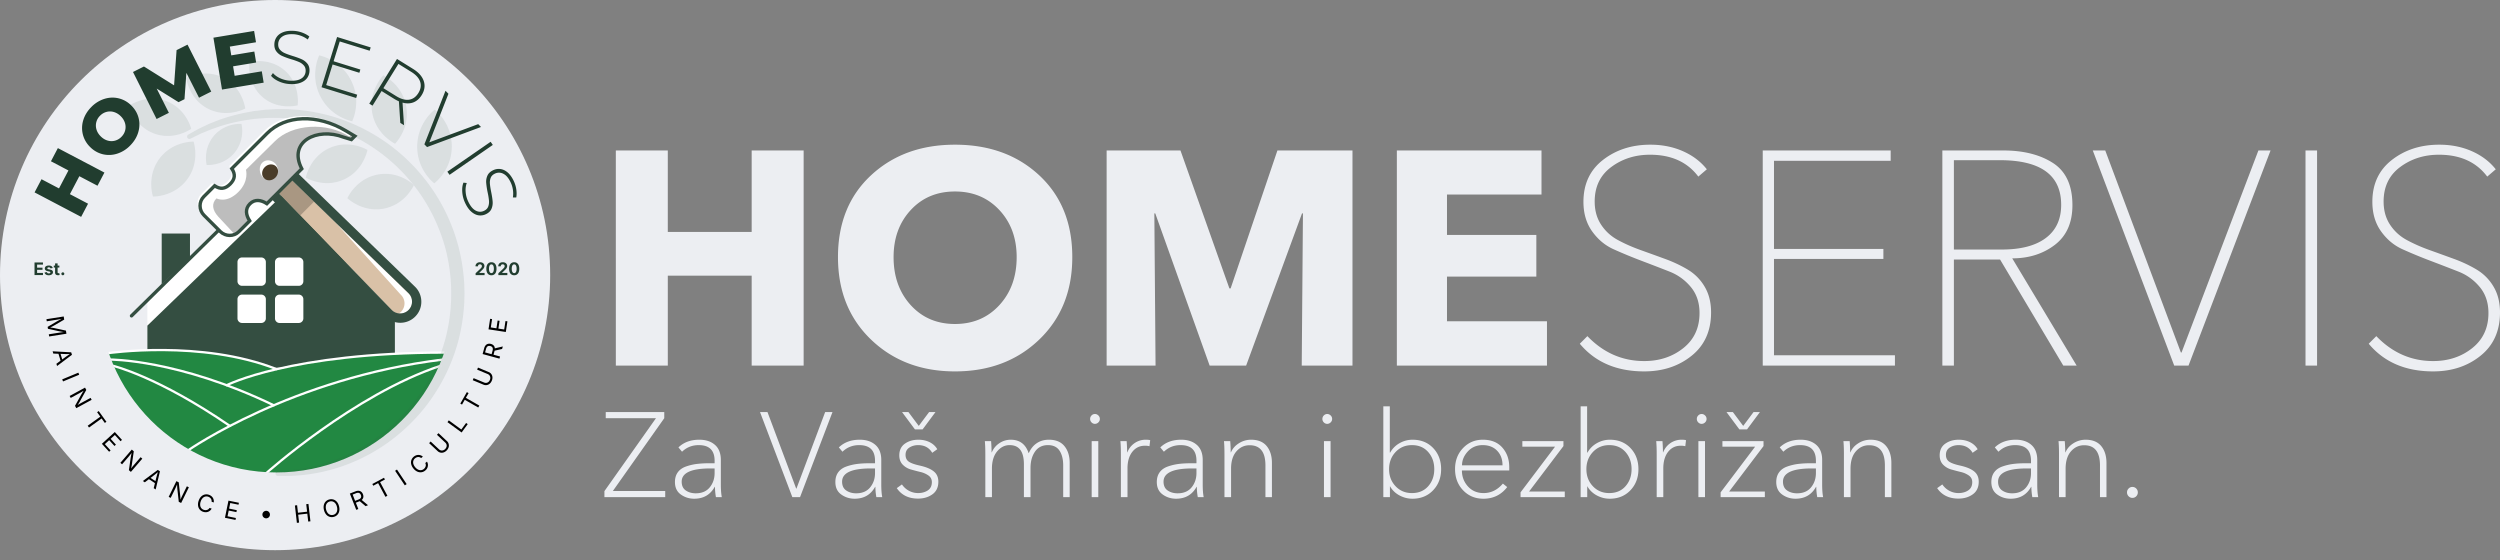 <svg viewBox="0 0 250 56" xmlns="http://www.w3.org/2000/svg" xml:space="preserve" style="fill-rule:evenodd;clip-rule:evenodd;stroke-linecap:round;stroke-miterlimit:10"><rect x="0" y="0" width="250" height="56" fill="#808080" stroke="none"/><path d="M66.426 41.208v.613l-5.143 7.282h5.239v.613h-6.081v-.601l5.156-7.294h-5.023v-.613h5.852ZM69.418 49.872c-.497 0-.942-.14-1.334-.421-.393-.28-.589-.697-.589-1.25 0-.384.094-.707.282-.967.189-.26.457-.452.806-.577.348-.124.703-.21 1.063-.258a9.582 9.582 0 0 1 1.25-.072h.565v-.252c0-1.042-.529-1.563-1.587-1.563-.657 0-1.213.221-1.67.661l-.36-.432c.528-.513 1.225-.769 2.09-.769.649 0 1.17.172 1.563.516.392.345.588.85.588 1.514v2.452c0 .504.032.925.096 1.262h-.588a6.368 6.368 0 0 1-.096-1.034h-.024c-.441.793-1.126 1.19-2.055 1.19Zm.156-.541c.609 0 1.075-.198 1.4-.595.324-.396.487-.875.487-1.436v-.456h-.421c-1.915 0-2.872.44-2.872 1.321 0 .401.138.695.415.884.276.188.606.282.991.282ZM76.748 41.208l2.872 7.654h.024l2.872-7.654h.733l-3.245 8.508h-.769l-3.232-8.508h.745ZM85.46 49.872c-.497 0-.942-.14-1.334-.421-.393-.28-.589-.697-.589-1.25 0-.384.094-.707.282-.967.189-.26.457-.452.805-.577.349-.124.703-.21 1.064-.258.36-.048.777-.072 1.25-.072h.564v-.252c0-1.042-.528-1.563-1.586-1.563-.657 0-1.213.221-1.67.661l-.361-.432c.529-.513 1.226-.769 2.091-.769.649 0 1.17.172 1.562.516.393.345.589.85.589 1.514v2.452c0 .504.032.925.096 1.262h-.588a6.378 6.378 0 0 1-.097-1.034h-.024c-.44.793-1.125 1.19-2.054 1.19Zm.156-.541c.609 0 1.075-.198 1.4-.595.324-.396.486-.875.486-1.436v-.456h-.42c-1.915 0-2.872.44-2.872 1.321 0 .401.138.695.414.884.277.188.607.282.992.282ZM93.727 44.921l-.505.36c-.304-.512-.773-.769-1.406-.769-.336 0-.631.083-.883.247-.252.164-.378.406-.378.727 0 .304.108.53.324.679.216.148.577.278 1.082.39.624.136 1.093.329 1.405.577.313.248.469.593.469 1.033 0 .561-.198.984-.595 1.268-.396.285-.875.427-1.436.427-.945 0-1.654-.349-2.127-1.046l.517-.372a1.94 1.94 0 0 0 1.61.865c.385 0 .711-.09.98-.27.268-.181.402-.455.402-.824 0-.28-.112-.5-.336-.66a2.302 2.302 0 0 0-.811-.355c-.317-.076-.635-.16-.956-.252a1.812 1.812 0 0 1-.817-.487c-.224-.232-.336-.541-.336-.925 0-.513.186-.901.558-1.166.373-.264.824-.396 1.352-.396.417 0 .791.082 1.124.246.332.164.587.399.763.703Zm-.18-3.713-1.286 1.73h-.769l-1.286-1.73h.637l1.033 1.382 1.034-1.382h.637ZM98.533 49.716v-4.314c0-.529-.016-.958-.048-1.286h.625c.032.416.048.789.048 1.117h.024c.161-.384.415-.691.763-.919a2.016 2.016 0 0 1 1.124-.342c.897 0 1.494.444 1.79 1.333h.024c.185-.424.449-.753.793-.985.345-.232.75-.348 1.214-.348.689 0 1.208.214 1.556.643.349.428.523.991.523 1.688v3.413h-.649v-3.173c0-.609-.122-1.099-.366-1.472-.245-.372-.631-.559-1.16-.559-.561 0-.991.217-1.292.649-.3.433-.45.978-.45 1.635v2.92h-.661v-3.293c0-1.274-.477-1.911-1.43-1.911-.481 0-.895.209-1.244.625-.348.417-.523.994-.523 1.731v2.848h-.661ZM109.829 44.116v5.6h-.661v-5.6h.661Zm.006-2.572c.1.096.15.213.15.349 0 .136-.05.252-.15.348a.482.482 0 0 1-.343.145.462.462 0 0 1-.336-.145.474.474 0 0 1-.144-.348c0-.136.048-.253.144-.349a.46.46 0 0 1 .336-.144c.129 0 .243.048.343.144ZM112.088 45.402c0-.529-.016-.958-.048-1.286h.625c.032.416.048.789.048 1.117h.024a1.944 1.944 0 0 1 1.838-1.261c.201 0 .349.016.445.048l-.072.601a1.721 1.721 0 0 0-.457-.049c-.52 0-.941.205-1.261.613-.321.409-.481.962-.481 1.659v2.872h-.661v-4.314ZM117.604 49.872c-.497 0-.942-.14-1.334-.421-.393-.28-.589-.697-.589-1.25 0-.384.094-.707.282-.967.189-.26.457-.452.805-.577.349-.124.703-.21 1.064-.258.36-.048.777-.072 1.25-.072h.564v-.252c0-1.042-.528-1.563-1.586-1.563-.657 0-1.214.221-1.67.661l-.361-.432c.529-.513 1.226-.769 2.091-.769.649 0 1.17.172 1.562.516.393.345.589.85.589 1.514v2.452c0 .504.032.925.096 1.262h-.589a6.368 6.368 0 0 1-.096-1.034h-.024c-.44.793-1.125 1.19-2.054 1.19Zm.156-.541c.609 0 1.075-.198 1.4-.595.324-.396.486-.875.486-1.436v-.456h-.42c-1.915 0-2.872.44-2.872 1.321 0 .401.138.695.414.884.277.188.607.282.992.282ZM122.398 44.116h.625c.032.416.048.789.048 1.117h.024c.16-.376.429-.681.805-.913a2.254 2.254 0 0 1 1.202-.348c.697 0 1.219.212 1.568.637.348.424.523.989.523 1.694v3.413h-.649v-3.173c0-1.346-.529-2.019-1.586-2.019-.521 0-.96.205-1.316.613-.357.409-.535.986-.535 1.731v2.848h-.661v-4.314c0-.529-.016-.958-.048-1.286ZM133.057 44.116v5.6h-.661v-5.6h.661Zm.006-2.572c.1.096.15.213.15.349 0 .136-.05.252-.15.348a.485.485 0 0 1-.343.145.462.462 0 0 1-.336-.145.475.475 0 0 1-.145-.348c0-.136.049-.253.145-.349a.46.46 0 0 1 .336-.144c.128 0 .242.048.343.144ZM138.993 48.61v1.106h-.661v-9.085h.649v4.626h.036a2.44 2.44 0 0 1 .955-.949 2.605 2.605 0 0 1 1.28-.336c.849 0 1.538.278 2.067.835.528.557.793 1.26.793 2.109s-.268 1.554-.803 2.115c-.535.56-1.226.841-2.071.841-.45 0-.881-.11-1.292-.331-.41-.22-.728-.53-.953-.931Zm3.827.012c.404-.457.607-1.025.607-1.706s-.203-1.252-.607-1.713c-.405-.46-.947-.691-1.628-.691-.657 0-1.202.231-1.635.691-.432.461-.648 1.032-.648 1.713s.216 1.249.648 1.706c.433.457.978.685 1.635.685.681 0 1.223-.228 1.628-.685ZM146.203 46.531h4.049c0-.601-.18-1.087-.54-1.46-.359-.372-.842-.559-1.448-.559-.598 0-1.092.211-1.48.631-.387.421-.581.883-.581 1.388Zm2.138 3.341c-.817 0-1.494-.281-2.03-.841-.537-.561-.805-1.27-.805-2.127 0-.841.266-1.54.799-2.097.532-.557 1.191-.835 1.976-.835.842 0 1.492.262 1.953.787.461.524.691 1.175.691 1.952v.337h-4.734c0 .617.2 1.147.602 1.592.402.445.924.667 1.567.667.747 0 1.39-.316 1.928-.949l.433.348c-.601.777-1.394 1.166-2.38 1.166ZM156.344 44.116v.493l-3.436 4.542h3.569v.565h-4.422v-.481l3.448-4.566h-3.268v-.553h4.109ZM158.724 48.61v1.106h-.661v-9.085h.649v4.626h.036a2.44 2.44 0 0 1 .955-.949 2.605 2.605 0 0 1 1.28-.336c.849 0 1.538.278 2.067.835.528.557.793 1.26.793 2.109s-.268 1.554-.803 2.115c-.535.56-1.226.841-2.071.841-.451 0-.881-.11-1.292-.331-.41-.22-.728-.53-.953-.931Zm3.827.012c.404-.457.607-1.025.607-1.706s-.203-1.252-.607-1.713c-.405-.46-.947-.691-1.628-.691-.657 0-1.202.231-1.635.691-.432.461-.648 1.032-.648 1.713s.216 1.249.648 1.706c.433.457.978.685 1.635.685.681 0 1.223-.228 1.628-.685ZM165.669 45.402c0-.529-.016-.958-.048-1.286h.625c.032.416.048.789.048 1.117h.024a1.945 1.945 0 0 1 1.839-1.261c.2 0 .348.016.444.048l-.072.601a1.721 1.721 0 0 0-.457-.049c-.52 0-.941.205-1.261.613-.321.409-.481.962-.481 1.659v2.872h-.661v-4.314ZM170.5 44.116v5.6h-.661v-5.6h.661Zm.006-2.572c.1.096.15.213.15.349 0 .136-.05.252-.15.348a.484.484 0 0 1-.343.145.462.462 0 0 1-.336-.145.474.474 0 0 1-.144-.348c0-.136.048-.253.144-.349a.46.46 0 0 1 .336-.144c.128 0 .243.048.343.144ZM176.352 44.116v.493l-3.437 4.542h3.569v.565h-4.422v-.481l3.449-4.566h-3.269v-.553h4.11Zm-.361-2.908-1.286 1.73h-.769l-1.285-1.73h.637l1.033 1.382 1.033-1.382h.637ZM179.548 49.872c-.497 0-.941-.14-1.334-.421-.392-.28-.589-.697-.589-1.25 0-.384.095-.707.283-.967.188-.26.456-.452.805-.577.348-.124.703-.21 1.063-.258a9.582 9.582 0 0 1 1.25-.072h.565v-.252c0-1.042-.529-1.563-1.586-1.563-.657 0-1.214.221-1.671.661l-.36-.432c.529-.513 1.226-.769 2.091-.769.649 0 1.169.172 1.562.516.392.345.589.85.589 1.514v2.452c0 .504.032.925.096 1.262h-.589a6.368 6.368 0 0 1-.096-1.034h-.024c-.441.793-1.126 1.19-2.055 1.19Zm.156-.541c.609 0 1.076-.198 1.4-.595.325-.396.487-.875.487-1.436v-.456h-.421c-1.914 0-2.872.44-2.872 1.321 0 .401.139.695.415.884.276.188.607.282.991.282ZM184.343 44.116h.624c.033.416.049.789.049 1.117h.024c.16-.376.428-.681.805-.913a2.25 2.25 0 0 1 1.201-.348c.697 0 1.22.212 1.568.637.349.424.523.989.523 1.694v3.413h-.649v-3.173c0-1.346-.528-2.019-1.586-2.019-.521 0-.959.205-1.316.613-.356.409-.534.986-.534 1.731v2.848h-.661v-4.314c0-.529-.016-.958-.048-1.286ZM197.765 44.921l-.505.36c-.304-.512-.773-.769-1.406-.769-.336 0-.631.083-.883.247-.252.164-.378.406-.378.727 0 .304.108.53.324.679.216.148.577.278 1.082.39.624.136 1.093.329 1.405.577.313.248.469.593.469 1.033 0 .561-.198.984-.595 1.268-.396.285-.875.427-1.436.427-.945 0-1.654-.349-2.127-1.046l.517-.372a1.94 1.94 0 0 0 1.61.865c.385 0 .711-.09.98-.27.268-.181.402-.455.402-.824 0-.28-.112-.5-.336-.66a2.302 2.302 0 0 0-.811-.355c-.317-.076-.635-.16-.956-.252a1.817 1.817 0 0 1-.817-.487c-.224-.232-.336-.541-.336-.925 0-.513.186-.901.559-1.166.372-.264.823-.396 1.351-.396.417 0 .791.082 1.124.246.332.164.587.399.763.703ZM201.057 49.872c-.496 0-.941-.14-1.333-.421-.393-.28-.589-.697-.589-1.25 0-.384.094-.707.282-.967.188-.26.457-.452.805-.577.349-.124.703-.21 1.064-.258.36-.048.777-.072 1.249-.072h.565v-.252c0-1.042-.528-1.563-1.586-1.563-.657 0-1.214.221-1.67.661l-.361-.432c.529-.513 1.226-.769 2.091-.769.649 0 1.17.172 1.562.516.393.345.589.85.589 1.514v2.452c0 .504.032.925.096 1.262h-.589a6.368 6.368 0 0 1-.096-1.034h-.024c-.44.793-1.125 1.19-2.055 1.19Zm.157-.541c.608 0 1.075-.198 1.4-.595.324-.396.486-.875.486-1.436v-.456h-.42c-1.915 0-2.872.44-2.872 1.321 0 .401.138.695.414.884.277.188.607.282.992.282ZM205.852 44.116h.625c.032.416.048.789.048 1.117h.024c.16-.376.429-.681.805-.913a2.254 2.254 0 0 1 1.202-.348c.697 0 1.219.212 1.568.637.348.424.523.989.523 1.694v3.413h-.649v-3.173c0-1.346-.529-2.019-1.587-2.019-.52 0-.959.205-1.315.613-.357.409-.535.986-.535 1.731v2.848h-.661v-4.314c0-.529-.016-.958-.048-1.286ZM213.783 49.235a.542.542 0 0 1-.156.39.513.513 0 0 1-.385.163.51.51 0 0 1-.384-.163.539.539 0 0 1-.157-.39c0-.144.052-.271.157-.379a.512.512 0 0 1 .384-.162c.152 0 .28.054.385.162a.53.53 0 0 1 .156.379ZM80.364 36.562h-5.197v-8.995H66.78v8.995h-5.197V15.046h5.197v8.145h8.387v-8.145h5.197v21.516ZM107.229 25.713c0 3.384-1.105 6.134-3.313 8.251-2.208 2.117-5.014 3.176-8.418 3.176-3.383 0-6.179-1.059-8.388-3.176-2.208-2.117-3.312-4.867-3.312-8.251 0-3.404 1.099-6.128 3.297-8.175 2.198-2.046 4.999-3.069 8.403-3.069 3.424 0 6.235 1.023 8.433 3.069 2.198 2.047 3.298 4.771 3.298 8.175Zm-5.562 0c0-1.904-.577-3.474-1.732-4.71-1.155-1.236-2.634-1.854-4.437-1.854-1.803 0-3.277.618-4.422 1.854-1.144 1.236-1.717 2.806-1.717 4.71 0 1.945.573 3.546 1.717 4.802 1.145 1.256 2.619 1.884 4.422 1.884 1.803 0 3.282-.628 4.437-1.884 1.155-1.256 1.732-2.857 1.732-4.802ZM135.248 36.562h-5.075l.121-15.225h-.091l-5.591 15.225h-3.647l-5.44-15.225h-.091l.121 15.225h-4.892V15.046h7.384l4.893 13.797h.122l4.68-13.797h7.506v21.516ZM154.697 36.562h-15.012V15.046h14.465v4.407h-9.451v4.042h8.935v4.163h-8.935v4.467h9.998v4.437ZM170.683 16.93l-.851.73c-1.094-1.459-2.705-2.188-4.832-2.188-1.479 0-2.771.41-3.875 1.231-1.104.82-1.656 1.97-1.656 3.449 0 .891.212 1.661.638 2.309.425.649.982 1.16 1.671 1.535.689.375 1.444.709 2.264 1.003.821.294 1.646.593 2.477.896.831.304 1.591.664 2.279 1.079a4.819 4.819 0 0 1 1.672 1.702c.425.719.638 1.575.638 2.568 0 1.844-.648 3.287-1.945 4.331-1.297 1.043-2.877 1.565-4.741 1.565-2.755 0-4.903-.922-6.442-2.766l.759-.76c1.601 1.662 3.495 2.492 5.683 2.492 1.52 0 2.821-.43 3.905-1.291 1.084-.861 1.626-2.031 1.626-3.51 0-1.033-.289-1.9-.866-2.598a5.198 5.198 0 0 0-2.142-1.55c-.851-.335-1.783-.694-2.796-1.079a49.264 49.264 0 0 1-2.796-1.155c-.851-.385-1.565-.983-2.143-1.793-.577-.81-.866-1.793-.866-2.948 0-1.783.654-3.181 1.96-4.194 1.307-1.013 2.882-1.519 4.726-1.519 1.195 0 2.284.218 3.267.653.983.436 1.778 1.039 2.386 1.808ZM177.399 25.895v9.634h12.095v1.033h-13.22V15.046h12.794v1.034h-11.669v8.813h10.94v1.002h-10.94ZM195.389 25.956v10.606h-1.154V15.046h6.078c2.026 0 3.687.418 4.984 1.253 1.296.836 1.945 2.242 1.945 4.218 0 1.752-.588 3.076-1.763 3.973-1.175.896-2.593 1.345-4.255 1.345l6.443 10.727h-1.337l-6.321-10.606h-4.62Zm0-9.937v8.934h4.802c1.904 0 3.368-.385 4.391-1.154 1.024-.77 1.535-1.874 1.535-3.313 0-2.978-2.046-4.467-6.139-4.467h-4.589ZM210.524 15.046l7.567 20.21h.06l7.689-20.21h1.216l-8.206 21.516h-1.428l-8.144-21.516h1.246ZM230.551 15.046h1.155v21.516h-1.155zM249.575 16.93l-.851.73c-1.094-1.459-2.705-2.188-4.832-2.188-1.479 0-2.771.41-3.875 1.231-1.104.82-1.656 1.97-1.656 3.449 0 .891.212 1.661.638 2.309.425.649.982 1.16 1.671 1.535.689.375 1.444.709 2.264 1.003.821.294 1.646.593 2.477.896.831.304 1.591.664 2.279 1.079a4.819 4.819 0 0 1 1.672 1.702c.425.719.638 1.575.638 2.568 0 1.844-.648 3.287-1.945 4.331-1.297 1.043-2.877 1.565-4.741 1.565-2.755 0-4.903-.922-6.442-2.766l.759-.76c1.601 1.662 3.495 2.492 5.683 2.492 1.52 0 2.821-.43 3.905-1.291 1.084-.861 1.626-2.031 1.626-3.51 0-1.033-.289-1.9-.866-2.598a5.192 5.192 0 0 0-2.142-1.55c-.851-.335-1.783-.694-2.796-1.079a49.264 49.264 0 0 1-2.796-1.155c-.851-.385-1.565-.983-2.143-1.793-.577-.81-.866-1.793-.866-2.948 0-1.783.654-3.181 1.96-4.194 1.307-1.013 2.882-1.519 4.726-1.519 1.195 0 2.284.218 3.267.653.983.436 1.778 1.039 2.386 1.808Z" style="fill:#eceef2;fill-rule:nonzero"/><circle cx="27.509" cy="27.509" r="27.509" style="fill:#eceef2"/><path d="M39.49 30.108v6.669H14.738v-6.669l12.376-12.161L39.49 30.108Z" style="fill:#fff;fill-rule:nonzero"/><path d="M39.49 31.641v5.136H14.738v-4.214L28.32 19.437l11.17 12.204Z" style="fill:#344e41;fill-rule:nonzero"/><path d="M23.496 21.413 13.151 31.584" style="fill:none;fill-rule:nonzero;stroke:#344e41;stroke-width:.34px"/><path d="M24.208 28.583h1.918a.46.46 0 0 0 .46-.46v-1.917a.46.46 0 0 0-.46-.46h-1.918a.46.46 0 0 0-.46.46v1.917c0 .254.206.46.46.46M29.876 25.746h-1.917a.46.46 0 0 0-.46.46v1.917c0 .254.206.46.46.46h1.917a.46.46 0 0 0 .46-.46v-1.917a.46.46 0 0 0-.46-.46M24.208 32.298h1.918a.46.46 0 0 0 .46-.46v-1.917a.46.46 0 0 0-.46-.46h-1.918a.46.46 0 0 0-.46.46v1.917c0 .254.206.46.46.46M29.876 29.461h-1.917a.46.46 0 0 0-.46.46v1.917c0 .254.206.46.46.46h1.917a.46.46 0 0 0 .46-.46v-1.917a.46.46 0 0 0-.46-.46" style="fill:#fff;fill-rule:nonzero"/><path d="M16.17 23.353h2.828v2.428l-2.828 2.637v-5.065Z" style="fill:#344e41;fill-rule:nonzero"/><path d="m27.646 36.923-.004-.014c-7.518-2.96-16.878-1.588-16.878-1.588l.232.635c2.464 6.366 8.477 10.966 15.611 11.374.343.019.689.03 1.035.03 7.343 0 13.65-4.436 16.386-10.773h.002c.09-.208.177-.418.258-.631.09-.231.175-.465.253-.699-7.864 0-13.373.838-16.895 1.666" style="fill:#228842;fill-rule:nonzero"/><path d="M10.764 35.321s9.36-1.372 16.878 1.588" style="fill:none;fill-rule:nonzero;stroke:#fff;stroke-width:.23px;stroke-linejoin:round"/><path d="M22.668 38.523s6.349-3.266 21.875-3.266" style="fill:none;fill-rule:nonzero;stroke:#fff;stroke-width:.23px;stroke-linejoin:round"/><path d="M10.996 35.956s6.799-.045 16.382 4.572" style="fill:none;fill-rule:nonzero;stroke:#fff;stroke-width:.23px;stroke-linejoin:round"/><path d="M18.881 44.989s10.349-7.198 25.407-9.033" style="fill:none;fill-rule:nonzero;stroke:#fff;stroke-width:.23px;stroke-linejoin:round"/><path d="M11.319 36.587s4.471 1.062 11.67 6.007" style="fill:none;fill-rule:nonzero"/><path d="M11.319 36.587s4.471 1.062 11.67 6.007M26.607 47.33s8.804-7.883 17.423-10.742" style="fill:none;fill-rule:nonzero;stroke:#fff;stroke-width:.23px;stroke-linejoin:round"/><path d="M45.486 29.516c0 9.855-7.989 17.844-17.844 17.844S9.798 39.371 9.798 29.516" style="fill:none;fill-rule:nonzero;stroke:#eceef2;stroke-width:.23px;stroke-linejoin:round"/><g opacity=".1"><path d="M46.43 28.552c-.004-.265-.036-.529-.053-.793a19.082 19.082 0 0 0-.543-3.143 18.498 18.498 0 0 0-2.643-5.749 18.858 18.858 0 0 0-4.255-4.396 18.655 18.655 0 0 0-5.068-2.629c-.86-.298-1.726-.495-2.565-.651l-.627-.103c-.207-.031-.414-.049-.619-.073-.406-.055-.819-.068-1.217-.095-.201-.014-.386-.007-.576-.012l-.282-.001-.14-.001h-.063l-.018.001-.071.003-1.104.059-1.043.122c-.17.016-.334.05-.497.08l-.479.089c-1.254.254-2.322.582-3.168.931-.213.086-.416.16-.602.245l-.52.249-.446.214-.353.197-.645.361a.231.231 0 0 0 .215.409l.664-.325.362-.176.439-.181.508-.21c.183-.07.384-.134.591-.208.831-.304 1.874-.576 3.085-.77l.463-.066c.156-.022.315-.049.478-.057l1.001-.075 1.056-.012.067-.001h.023l.035.002.139.006.282.013c.186.01.384.009.567.028.37.038.745.059 1.133.123.193.03.389.052.585.088l.59.114c.79.172 1.6.385 2.403.685a17.551 17.551 0 0 1 4.708 2.571 17.866 17.866 0 0 1 3.921 4.164 17.853 17.853 0 0 1 2.421 5.368 17.8 17.8 0 0 1 .493 5.871 17.82 17.82 0 0 1-.467 2.852 18.928 18.928 0 0 1-.914 2.675 16.563 16.563 0 0 1-1.277 2.421 17.585 17.585 0 0 1-1.563 2.111 17.716 17.716 0 0 1-3.603 3.194c-.617.428-1.249.774-1.854 1.095-.31.144-.608.296-.906.425-.301.122-.586.26-.876.358a18.562 18.562 0 0 1-3.055.863c-.87.155-1.563.234-2.037.269l-.728.046-.013.001a.23.23 0 0 0 .013.46l.749.009c.489 0 1.208-.026 2.118-.135a17.82 17.82 0 0 0 3.23-.724c.309-.088.614-.217.936-.33.321-.118.638-.268.971-.407.65-.312 1.331-.651 2.001-1.076.342-.201.673-.435 1.014-.669.169-.119.331-.25.499-.376.169-.126.336-.256.498-.397a18.261 18.261 0 0 0 1.919-1.832 17.258 17.258 0 0 0 1.716-2.22 18.333 18.333 0 0 0 2.424-5.439 19.2 19.2 0 0 0 .521-3.076l.031-.399c.011-.135.02-.268.022-.392l.021-.78-.022-.793" style="fill:#344e41;fill-rule:nonzero"/><path d="M19.391 14.281c-.019-.076-.034-.121-.034-.121s-.047-.001-.126.003c-.075.007-.197.008-.328.027a4.857 4.857 0 0 0-.987.233 4.266 4.266 0 0 0-1.079.562 4.107 4.107 0 0 0-1.487 2.02c-.135.398-.205.81-.22 1.197a4.73 4.73 0 0 0 .064 1.01c.021.131.055.248.07.321.019.076.034.121.034.121s.047.001.125-.003c.075-.007.196-.009.327-.028a4.642 4.642 0 0 0 .985-.235 4.173 4.173 0 0 0 1.984-1.453c.253-.344.457-.724.59-1.123.135-.398.205-.81.22-1.197a4.95 4.95 0 0 0-.009-.55 4.331 4.331 0 0 0-.058-.462c-.021-.131-.055-.248-.071-.322M18.314 13.294c.158-.062.299-.125.418-.187.118-.057.219-.124.284-.159.066-.04.104-.068.104-.068s-.011-.046-.035-.119c-.026-.07-.059-.186-.111-.306a4.376 4.376 0 0 0-.196-.414 4.49 4.49 0 0 0-.281-.461 4.093 4.093 0 0 0-.81-.87 3.91 3.91 0 0 0-2.285-.841 4.114 4.114 0 0 0-1.181.132 4.78 4.78 0 0 0-.931.351c-.118.057-.218.123-.283.158-.067.04-.104.067-.104.067s.01.045.035.119c.026.069.059.184.112.304a4.341 4.341 0 0 0 .478.873c.215.312.49.614.81.87a3.892 3.892 0 0 0 2.281.85c.409.015.814-.036 1.181-.132.184-.049.357-.105.514-.167M18.72 8.234a4.444 4.444 0 0 0 .368.925c.176.337.412.671.698.964a3.917 3.917 0 0 0 2.164 1.127 4.11 4.11 0 0 0 1.191.015 4.668 4.668 0 0 0 .969-.235c.124-.042.232-.096.302-.123.071-.032.112-.054.112-.054s-.006-.047-.021-.123c-.017-.073-.036-.192-.073-.317a4.564 4.564 0 0 0-.367-.928 4.085 4.085 0 0 0-.699-.964 3.855 3.855 0 0 0-.994-.733 3.935 3.935 0 0 0-1.173-.386 4.145 4.145 0 0 0-1.191-.015 4.763 4.763 0 0 0-.968.233c-.124.042-.232.095-.301.122a1.701 1.701 0 0 0-.112.053s.005.047.021.122c.017.072.036.191.074.317M24.923 6.646a4.433 4.433 0 0 0 .109.975c.079.365.217.742.413 1.092a3.73 3.73 0 0 0 1.764 1.594c.368.16.757.257 1.129.298a4.731 4.731 0 0 0 .983.004c.13-.011.246-.037.319-.047.076-.013.121-.025.121-.025s.007-.046.012-.123c.003-.074.016-.192.014-.322a4.451 4.451 0 0 0-.107-.978 3.965 3.965 0 0 0-.414-1.091 3.688 3.688 0 0 0-.755-.939 3.773 3.773 0 0 0-1.015-.649 3.975 3.975 0 0 0-1.129-.297 4.74 4.74 0 0 0-.531-.03 4.282 4.282 0 0 0-.451.024c-.129.011-.245.036-.318.046-.075.013-.12.025-.12.025s-.007.045-.012.122c-.002.073-.015.192-.012.321M31.751 5.976a5.04 5.04 0 0 0-.209 1.038 4.745 4.745 0 0 0 .479 2.593c.207.411.469.795.778 1.123a4.78 4.78 0 0 0 1.006.816 5.13 5.13 0 0 0 .96.453c.129.048.252.075.326.098.078.022.126.03.126.03s.022-.043.052-.119c.026-.073.078-.187.117-.32a4.763 4.763 0 0 0 .212-1.04 4.737 4.737 0 0 0-.05-1.294 4.756 4.756 0 0 0-1.216-2.417 4.755 4.755 0 0 0-1.006-.816 5.235 5.235 0 0 0-.957-.455c-.129-.048-.251-.075-.325-.098a1.342 1.342 0 0 0-.125-.03s-.022.043-.052.118c-.026.073-.077.188-.116.32M37.216 11.242c.074.427.208.844.405 1.223.194.38.443.722.713 1.006a4.853 4.853 0 0 0 .779.664c.109.078.217.135.281.176.068.04.111.06.111.06s.034-.034.085-.094c.047-.059.13-.149.208-.259a4.936 4.936 0 0 0 .513-.885c.16-.357.282-.763.339-1.186.06-.422.048-.861-.024-1.288a4.29 4.29 0 0 0-1.123-2.229 5.008 5.008 0 0 0-.776-.665c-.108-.077-.216-.135-.28-.175-.068-.04-.111-.06-.111-.06s-.033.033-.084.093c-.047.06-.13.149-.206.259a4.936 4.936 0 0 0-.511.885 4.296 4.296 0 0 0-.319 2.475M41.905 15.99c.125.433.311.837.527 1.184.108.173.22.332.331.473.112.141.22.264.319.365.094.102.191.181.247.236.06.054.099.083.099.083s.039-.028.1-.082c.057-.054.154-.132.249-.233a5.071 5.071 0 0 0 .66-.83 4.706 4.706 0 0 0 .742-2.529 4.788 4.788 0 0 0-1.047-3.011 4.732 4.732 0 0 0-.317-.365c-.093-.102-.19-.182-.245-.236-.06-.054-.099-.083-.099-.083s-.039.028-.099.082c-.057.054-.154.132-.248.232a4.814 4.814 0 0 0-.657.831 4.81 4.81 0 0 0-.542 1.177 4.792 4.792 0 0 0-.02 2.706M36.545 17.899c-.365.204-.692.46-.962.736a4.7 4.7 0 0 0-.628.789c-.072.11-.125.219-.163.284-.037.069-.056.112-.056.112s.034.032.094.082c.06.045.15.126.26.2a4.863 4.863 0 0 0 .88.491c.355.152.755.264 1.17.313a4.068 4.068 0 0 0 2.446-.48c.365-.202.692-.459.962-.735a4.708 4.708 0 0 0 .627-.792c.073-.11.125-.22.163-.285.037-.069.056-.112.056-.112s-.034-.033-.094-.083c-.06-.046-.151-.127-.26-.202a4.971 4.971 0 0 0-.881-.493 4.236 4.236 0 0 0-1.17-.313 4.108 4.108 0 0 0-2.444.488M36.336 14.797a4.537 4.537 0 0 0-.967-.284 4.198 4.198 0 0 0-1.206-.044 4.06 4.06 0 0 0-2.262 1.021 4.182 4.182 0 0 0-.768.931 4.662 4.662 0 0 0-.432.908c-.045.124-.072.242-.094.314-.021.075-.029.121-.029.121s.04.024.11.059c.068.031.174.089.297.137.125.053.271.105.435.155.163.049.341.092.53.127.379.069.793.089 1.207.044a4.063 4.063 0 0 0 2.265-1.013c.309-.279.569-.602.769-.931a4.858 4.858 0 0 0 .43-.911c.046-.124.072-.242.094-.314.02-.076.028-.122.028-.122s-.04-.025-.11-.06c-.068-.031-.174-.09-.297-.138" style="fill:#344e41;fill-rule:nonzero"/><path d="M31.001 12.541a4.787 4.787 0 0 0-.442-.095 4.71 4.71 0 0 0-.529-.053 3.922 3.922 0 0 0-1.159.118 3.685 3.685 0 0 0-1.986 1.301c-.247.314-.44.665-.575 1.013a4.755 4.755 0 0 0-.257.947c-.022.127-.028.246-.037.318-.006.077-.006.123-.006.123s.042.018.114.043c.071.021.182.064.307.095a4.73 4.73 0 0 0 .97.146c.373.016.771-.019 1.159-.118a3.751 3.751 0 0 0 1.102-.484c.338-.221.642-.494.888-.81.248-.314.441-.665.576-1.013a4.755 4.755 0 0 0 .255-.949c.022-.127.027-.247.036-.32.007-.076.007-.123.007-.123s-.043-.018-.116-.043c-.07-.022-.181-.065-.307-.096" style="fill:#344e41;fill-opacity:0;fill-rule:nonzero" fill="none"/><path d="M24.219 13.103c0-.134-.006-.256-.016-.362-.008-.103-.028-.196-.035-.254-.01-.06-.019-.095-.019-.095s-.037-.004-.098-.004c-.059.002-.153-.002-.256.007a3.7 3.7 0 0 0-.779.139 3.404 3.404 0 0 0-.871.392 3.322 3.322 0 0 0-1.521 2.433 3.536 3.536 0 0 0-.012.79c.007.103.026.195.034.253.01.06.019.095.019.095s.036.004.097.004c.058-.003.152.001.255-.008a3.683 3.683 0 0 0 .777-.14 3.34 3.34 0 0 0 2.425-3.25" style="fill:#344e41;fill-rule:nonzero"/></g><path d="M40.867 31.012a1.185 1.185 0 0 1-1.688-.014L27.888 19.34l1.307-1.307 11.659 11.291c.474.46.481 1.22.013 1.688" style="fill:#d9c1a7;fill-rule:nonzero"/><path d="m29.195 18.033 11.659 11.291a1.184 1.184 0 1 1-1.675 1.674L27.888 19.34l1.307-1.307Z" style="fill:#d9c1a7;fill-rule:nonzero"/><path d="M40.854 29.324 33.55 22.25l6.541 7.236c.475.46.481 1.221.014 1.688l.074-.057a1.15 1.15 0 0 1-.323.224 1.18 1.18 0 0 0 .998-2.017" style="fill:#fff;fill-rule:nonzero"/><path d="m31.402 20.17-2.207-2.137-1.307 1.307 2.137 2.206 1.377-1.376Z" style="fill:#a99782;fill-rule:nonzero"/><path d="m29.185 16.743-2.587 2.587.63.649 11.291 11.659c.4.412.936.64 1.511.64a2.09 2.09 0 0 0 1.487-.616c.402-.402.621-.936.616-1.504a2.084 2.084 0 0 0-.64-1.494L29.835 17.372l-.65-.629Zm.01 1.29 11.659 11.291a1.184 1.184 0 1 1-1.675 1.674L27.888 19.34l1.307-1.307" style="fill:#344e41;fill-rule:nonzero"/><path d="M34.567 13.068c-2.846-1.687-6.014-1.58-7.859.266l-3.503 3.503-.023.023c.377.577.326 1.051-.171 1.548-.498.497-.971.548-1.549.171l-.023.024-1.058 1.058c-.509.509-.501 1.344.019 1.864l1.622 1.622c.521.52 1.355.529 1.865.019l1.081-1.081c-.377-.577-.479-1.203.019-1.701.497-.497 1.123-.395 1.701-.018l3.489-3.489c-1.418-2.716 1.523-4.181 4.194-3.155l.767.234.345-.345-.916-.543Z" style="fill:#bdbdbd;fill-rule:nonzero"/><path d="M21.816 21.656c-.591-.662-.677-1.308-.167-1.818 0 0 .985.56 2.193-.647 1.096-1.096.752-2.214.752-2.214l2.903-2.862c1.734-1.734 5.222-1.922 7.423-.462l.303-.302-.916-.543c-2.846-1.687-6.014-1.58-7.859.266L22.922 16.6c.377.577.326 1.051-.171 1.548-.498.497-.971.548-1.549.171l-.023.024-1.058 1.058c-.509.509-.501 1.344.019 1.864l1.622 1.622c.521.52 1.104.954 1.613.445l-1.559-1.676Z" style="fill:#fff;fill-rule:nonzero"/><path d="M34.567 13.068c-2.846-1.687-6.014-1.58-7.859.266l-3.503 3.503-.023.023c.377.577.326 1.051-.171 1.548-.498.497-.971.548-1.549.171l-.023.024-1.058 1.058c-.509.509-.501 1.344.019 1.864l1.622 1.622c.521.52 1.355.529 1.865.019l1.081-1.081c-.377-.577-.479-1.203.019-1.701.497-.497 1.123-.395 1.701-.018l3.489-3.489c-1.418-2.716 1.523-4.181 4.194-3.155l.767.234.345-.345-.916-.543Z" style="fill:none;fill-rule:nonzero;stroke:#344e41;stroke-width:.34px"/><path d="M27.626 17.536c-.337.337-.974.572-1.299.248-.447-.447-.448-1.171-.11-1.508.337-.338.836-.299 1.199-.024.364.275.548.946.21 1.284" style="fill:#fff;fill-rule:nonzero"/><path d="M27.536 17.764c-.33.33-.833.361-1.125.07-.291-.291-.26-.795.07-1.125.33-.33.834-.361 1.125-.07.292.291.261.795-.07 1.125" style="fill:#4a3c29;fill-rule:nonzero"/><path d="M3.452 27.509v-1.261h.844v.215H3.71v.304h.541v.21H3.71v.317h.587v.215h-.845ZM4.874 27.527a.574.574 0 0 1-.202-.033.348.348 0 0 1-.144-.094.305.305 0 0 1-.072-.15l.236-.04a.171.171 0 0 0 .065.098.213.213 0 0 0 .125.033.209.209 0 0 0 .114-.027c.028-.019.042-.042.042-.07a.074.074 0 0 0-.03-.061.222.222 0 0 0-.092-.037l-.163-.033a.405.405 0 0 1-.204-.095.236.236 0 0 1-.068-.174c0-.06.017-.112.05-.156a.307.307 0 0 1 .138-.101.558.558 0 0 1 .209-.036.56.56 0 0 1 .194.031.301.301 0 0 1 .201.221l-.225.04a.154.154 0 0 0-.056-.079.175.175 0 0 0-.11-.031.19.19 0 0 0-.105.027c-.028.017-.042.04-.042.069 0 .024.009.044.027.06.018.017.05.03.094.039l.17.034c.092.018.16.048.204.091a.214.214 0 0 1 .067.164.26.26 0 0 1-.054.163.355.355 0 0 1-.15.108.57.57 0 0 1-.219.039ZM5.938 26.563v.193h-.561v-.193h.561Zm-.43-.225h.253v.894c0 .03.007.052.02.066.014.015.036.022.066.022a.39.39 0 0 0 .081-.011l.036.19a.42.42 0 0 1-.084.018.747.747 0 0 1-.08.005c-.095 0-.167-.023-.217-.069-.05-.046-.075-.112-.075-.199v-.916ZM6.284 27.525a.142.142 0 0 1-.104-.042.139.139 0 0 1-.043-.104c0-.041.014-.075.043-.103a.142.142 0 0 1 .104-.042c.041 0 .076.014.104.042a.14.14 0 0 1 .043.103.143.143 0 0 1-.043.104.142.142 0 0 1-.104.042ZM47.561 27.51v-.187l.45-.422c.038-.038.071-.072.098-.102a.376.376 0 0 0 .06-.089.217.217 0 0 0-.004-.193.18.18 0 0 0-.071-.063.218.218 0 0 0-.101-.022.212.212 0 0 0-.103.024.165.165 0 0 0-.068.068.218.218 0 0 0-.024.106h-.248a.377.377 0 0 1 .213-.356.505.505 0 0 1 .232-.05c.09 0 .168.016.235.047a.378.378 0 0 1 .156.133.36.36 0 0 1 .028.334.599.599 0 0 1-.098.155 2.344 2.344 0 0 1-.202.205l-.192.189v.009h.537v.214h-.898ZM49.143 27.527a.48.48 0 0 1-.274-.077.483.483 0 0 1-.174-.222.922.922 0 0 1-.06-.352.92.92 0 0 1 .06-.351.497.497 0 0 1 .174-.224.472.472 0 0 1 .274-.077c.106 0 .198.025.274.077a.489.489 0 0 1 .174.224.92.92 0 0 1 .06.351.92.92 0 0 1-.06.351.48.48 0 0 1-.174.223.477.477 0 0 1-.274.077Zm0-.216a.185.185 0 0 0 .132-.051.324.324 0 0 0 .083-.148.882.882 0 0 0 .028-.236.895.895 0 0 0-.028-.237.331.331 0 0 0-.083-.15.185.185 0 0 0-.132-.051.182.182 0 0 0-.132.052.319.319 0 0 0-.083.149.856.856 0 0 0-.028.237c0 .093.009.172.028.236a.314.314 0 0 0 .082.148.19.19 0 0 0 .133.051ZM49.837 27.51v-.187l.45-.422c.038-.038.071-.072.097-.102a.383.383 0 0 0 .061-.089.217.217 0 0 0 .021-.095.171.171 0 0 0-.096-.161.218.218 0 0 0-.101-.022.212.212 0 0 0-.103.024.16.16 0 0 0-.068.068.208.208 0 0 0-.025.106h-.248c0-.083.019-.154.057-.215a.37.37 0 0 1 .157-.141.505.505 0 0 1 .232-.05c.09 0 .168.016.235.047a.378.378 0 0 1 .156.133.36.36 0 0 1 .028.334.599.599 0 0 1-.098.155 2.344 2.344 0 0 1-.202.205l-.192.189v.009h.537v.214h-.898ZM51.419 27.527a.477.477 0 0 1-.274-.077.483.483 0 0 1-.174-.222.92.92 0 0 1-.061-.352c0-.137.021-.254.061-.351a.483.483 0 0 1 .174-.224.472.472 0 0 1 .274-.077c.106 0 .197.025.273.077a.497.497 0 0 1 .175.224.92.92 0 0 1 .06.351.92.92 0 0 1-.06.351.48.48 0 0 1-.174.223.477.477 0 0 1-.274.077Zm0-.216a.185.185 0 0 0 .132-.051.314.314 0 0 0 .082-.148.84.84 0 0 0 .029-.236.852.852 0 0 0-.029-.237.321.321 0 0 0-.082-.15.185.185 0 0 0-.132-.051.186.186 0 0 0-.133.052.327.327 0 0 0-.082.149.852.852 0 0 0-.029.237c0 .093.01.172.029.236a.314.314 0 0 0 .082.148.187.187 0 0 0 .133.051Z" style="fill:#213d2f;fill-rule:nonzero"/><path d="m4.643 31.919 1.728-.272.049.313-1.023.597a10.683 10.683 0 0 1-.208.11l-.128.062-.118.054-.007-.048.124.017.14.02a6.594 6.594 0 0 1 .238.04l1.156.248.049.314-1.727.273-.035-.217.987-.156a9.73 9.73 0 0 0 .266-.039l.154-.02.151-.021.003.019-.171-.026-.168-.029a4.277 4.277 0 0 1-.149-.027l-.112-.022-1.048-.231-.03-.191.925-.548.097-.054.13-.07.152-.079.16-.084.003.021-.14.026-.152.027-.148.026-.128.021-.987.156-.033-.21ZM5.262 35.13l1.858.102.075.248-1.488 1.121-.068-.224.886-.656a9.853 9.853 0 0 1 .526-.356l.012.04c-.156.003-.285.004-.387.003a21.445 21.445 0 0 1-.248-.006l-1.097-.045-.069-.227Zm.56.165.187-.057.259.86-.186.056-.26-.859ZM7.921 37.473l-1.616.671-.085-.206 1.615-.671.086.206ZM6.965 39.596l1.538-.835.125.232-.644 1.159c-.016.03-.038.068-.065.113-.027.045-.059.094-.094.149-.036.054-.075.11-.118.167l-.015-.028a3.664 3.664 0 0 1 .309-.191l.115-.064.943-.512.106.196-1.537.835-.127-.234.573-1.032.083-.145a7.2 7.2 0 0 1 .105-.171l.152-.241.019.036-.206.124a13.686 13.686 0 0 1-.278.163l-.877.476-.107-.197ZM9.711 41.22l.161-.115.77 1.074-.16.115-.32-.445-1.261.904-.13-.181 1.261-.905-.321-.447ZM10.188 44.381l1.292-1.179.719.788-.146.133-.568-.623-.422.385.529.58-.145.133-.529-.581-.434.396.575.631-.146.132-.725-.795ZM12.038 46.283l1.141-1.325.2.172-.192 1.312c-.004.034-.012.077-.021.129a4.085 4.085 0 0 1-.086.37l-.024-.02a5.663 5.663 0 0 1 .221-.289l.085-.1.7-.813.169.146-1.141 1.325-.201-.174.169-1.168a7.015 7.015 0 0 1 .064-.362l.057-.279.031.027-.149.189-.12.151-.082.1-.652.755-.169-.146ZM14.285 48.1l1.494-1.11.215.143-.427 1.814-.196-.13.262-1.07a13.687 13.687 0 0 1 .177-.61l.036.023a10.526 10.526 0 0 1-.491.403l-.873.667-.197-.13Zm.535-.232.108-.162.749.495-.108.162-.749-.495ZM16.867 49.687l.771-1.57.236.116.146 1.317a3.477 3.477 0 0 1 .022.307c.002.065.002.133.001.204l-.029-.014c.023-.063.047-.123.071-.18l.07-.155.057-.118.473-.963.2.098-.771 1.57-.238-.117-.13-1.173a7.32 7.32 0 0 1-.029-.367l-.016-.284.036.018-.096.221-.078.176-.054.117-.44.896-.202-.099ZM20.313 51.179a.746.746 0 0 1-.344-.231.737.737 0 0 1-.162-.382 1.053 1.053 0 0 1 .057-.485c.06-.176.142-.316.249-.422a.74.74 0 0 1 .36-.206.736.736 0 0 1 .414.024.776.776 0 0 1 .225.117.66.66 0 0 1 .26.652l-.211-.071a.453.453 0 0 0-.078-.315.543.543 0 0 0-.262-.187.514.514 0 0 0-.295-.015.55.55 0 0 0-.265.157.89.89 0 0 0-.191.335.875.875 0 0 0-.05.382.518.518 0 0 0 .359.451.526.526 0 0 0 .322.009.43.43 0 0 0 .253-.203l.211.071a.687.687 0 0 1-.157.2.671.671 0 0 1-.444.162.793.793 0 0 1-.251-.043ZM22.495 51.776l.351-1.713 1.045.214-.04.193-.826-.169-.114.559.769.157-.04.194-.769-.158-.118.575.836.171-.04.194-1.054-.217ZM26.599 51.833a.36.36 0 0 1-.187-.06.383.383 0 0 1-.129-.142.359.359 0 0 1-.041-.191.363.363 0 0 1 .059-.187.386.386 0 0 1 .334-.171.373.373 0 0 1 .357.394.362.362 0 0 1-.059.186.385.385 0 0 1-.142.13.38.38 0 0 1-.192.041ZM29.688 52.286l-.198-1.738.221-.026.086.752.912-.104-.085-.751.221-.026.198 1.738-.221.025-.091-.79-.912.104.09.79-.221.026ZM33.371 51.688a.744.744 0 0 1-.414-.009.743.743 0 0 1-.344-.233 1.06 1.06 0 0 1-.214-.44 1.052 1.052 0 0 1-.018-.489.747.747 0 0 1 .193-.369.742.742 0 0 1 .361-.203.744.744 0 0 1 .414.009c.13.043.244.121.342.235.097.114.169.261.214.441.045.179.051.341.018.488a.745.745 0 0 1-.191.367.747.747 0 0 1-.361.203Zm-.05-.201a.517.517 0 0 0 .392-.421.852.852 0 0 0-.019-.384.864.864 0 0 0-.164-.35.551.551 0 0 0-.252-.178.512.512 0 0 0-.293-.008.517.517 0 0 0-.395.422.877.877 0 0 0 .02.386c.036.144.091.26.164.347a.518.518 0 0 0 .547.186ZM35.625 50.984l-.641-1.628.557-.219c.127-.05.24-.07.339-.058a.455.455 0 0 1 .253.106c.069.06.123.139.161.236.038.097.052.19.042.28a.45.45 0 0 1-.114.246.736.736 0 0 1-.287.186l-.443.174-.073-.185.433-.17a.523.523 0 0 0 .192-.119.266.266 0 0 0 .072-.152.388.388 0 0 0-.028-.179.409.409 0 0 0-.103-.155.272.272 0 0 0-.159-.066.5.5 0 0 0-.224.042l-.338.134.568 1.445-.207.082Zm.935-.368-.682-.579.234-.092.688.576-.24.095ZM37.326 48.573l-.093-.174 1.166-.623.093.174-.484.258.732 1.369-.197.105-.731-1.369-.486.26ZM39.697 46.955l.97 1.456-.186.123-.97-1.455.186-.124ZM42.519 47.055a.738.738 0 0 1-.377.17.74.74 0 0 1-.41-.063 1.062 1.062 0 0 1-.382-.305 1.068 1.068 0 0 1-.228-.434.746.746 0 0 1 .015-.415.798.798 0 0 1 .457-.468.672.672 0 0 1 .472-.008c.077.028.15.072.22.131l-.172.142a.44.44 0 0 0-.465-.063.549.549 0 0 0-.141.087.522.522 0 0 0-.169.242.553.553 0 0 0-.006.308.877.877 0 0 0 .184.339.866.866 0 0 0 .298.244.52.52 0 0 0 .573-.067.538.538 0 0 0 .177-.269.422.422 0 0 0-.039-.321l.172-.142a.699.699 0 0 1 .087.239.685.685 0 0 1-.266.653ZM44.679 45.03a.757.757 0 0 1-.306.208.586.586 0 0 1-.617-.134l-.842-.789.152-.163.83.777a.45.45 0 0 0 .201.112.397.397 0 0 0 .221-.011.494.494 0 0 0 .21-.141.503.503 0 0 0 .127-.218.395.395 0 0 0-.005-.221.444.444 0 0 0-.125-.193l-.83-.777.153-.163.842.789a.598.598 0 0 1 .176.606.761.761 0 0 1-.187.318ZM46.16 43.248l-1.412-1.032.132-.18 1.252.916.478-.654.16.116-.61.834ZM46.201 40.458l-.171-.098.657-1.148.171.098-.272.476 1.347.771-.111.193-1.347-.77-.274.478ZM49.179 38.071a.763.763 0 0 1-.214.302.585.585 0 0 1-.625.091l-1.065-.444.085-.206 1.05.437a.435.435 0 0 0 .227.034.396.396 0 0 0 .204-.087.513.513 0 0 0 .147-.206.493.493 0 0 0 .042-.249.394.394 0 0 0-.081-.205.45.45 0 0 0-.186-.137l-1.049-.437.086-.206 1.065.444a.59.59 0 0 1 .377.506.752.752 0 0 1-.063.363ZM49.948 35.864l-1.687-.459.157-.578a.723.723 0 0 1 .156-.306.454.454 0 0 1 .236-.139.583.583 0 0 1 .286.012c.1.027.183.072.249.134a.438.438 0 0 1 .129.238.72.72 0 0 1-.023.341l-.125.459-.191-.052.122-.449a.508.508 0 0 0 .019-.225.26.26 0 0 0-.078-.149.385.385 0 0 0-.161-.083.395.395 0 0 0-.185-.011.276.276 0 0 0-.148.088.497.497 0 0 0-.1.205l-.096.351 1.499.408-.059.215Zm.264-.969-.871.201.066-.243.873-.207-.068.249ZM50.581 33.198l-1.729-.264.16-1.053.195.029-.127.834.564.086.119-.777.195.03-.119.776.58.089.129-.844.195.03-.162 1.064Z" style="fill-rule:nonzero"/><path d="m5.787 14.81 4.655 2.447-.692 1.317-1.816-.954-.944 1.795 1.816.955-.692 1.316-4.656-2.447.693-1.317 1.749.92.944-1.796-1.749-.919.692-1.317ZM13.015 14.555a3.133 3.133 0 0 1-1.307.815 2.654 2.654 0 0 1-1.429.054 2.656 2.656 0 0 1-1.264-.721 2.65 2.65 0 0 1-.73-1.259 2.653 2.653 0 0 1 .042-1.429c.146-.481.414-.918.806-1.313a3.15 3.15 0 0 1 1.306-.815c.48-.149.956-.166 1.429-.053a2.65 2.65 0 0 1 1.265.72c.369.367.613.787.73 1.259.116.473.102.949-.043 1.43-.145.48-.414.918-.805 1.312Zm-.875-.868c.187-.188.312-.403.375-.644a1.346 1.346 0 0 0-.016-.736 1.606 1.606 0 0 0-.425-.686 1.615 1.615 0 0 0-.689-.42 1.345 1.345 0 0 0-.736-.01 1.405 1.405 0 0 0-.642.379 1.365 1.365 0 0 0-.359 1.38c.074.25.216.478.425.687.21.208.44.348.69.419.25.072.495.076.736.011a1.41 1.41 0 0 0 .641-.38ZM19.902 9.771l-1.263-2.485-.191 2.634-.591.297-2.186-1.358 1.216 2.424-1.229.617L13.3 7.199l1.094-.549 3.014 1.884.25-3.522 1.095-.549 2.372 4.694-1.223.614ZM26.179 7.132l.188 1.134-4.166.69-.859-5.188 4.069-.675.188 1.134-2.617.434.145.875 2.305-.382.182 1.097-2.305.382.157.948 2.713-.449ZM28.974 8.406a3.05 3.05 0 0 1-1.087-.265c-.339-.153-.6-.34-.783-.562l.189-.274c.174.206.413.379.718.52.306.141.631.222.976.243.5.029.883-.043 1.149-.218a.888.888 0 0 0 .427-.72c.014-.235-.043-.426-.169-.574a1.346 1.346 0 0 0-.484-.353 6.846 6.846 0 0 0-.796-.28 7.982 7.982 0 0 1-.91-.333 1.48 1.48 0 0 1-.567-.451c-.152-.198-.218-.454-.199-.769a1.28 1.28 0 0 1 .244-.689c.147-.204.364-.361.649-.469.285-.109.635-.151 1.05-.126.29.017.572.076.847.178s.511.231.707.388l-.161.299a2.628 2.628 0 0 0-1.414-.528c-.485-.029-.858.047-1.119.227a.918.918 0 0 0-.42.736c-.014.235.042.426.169.574.126.148.287.266.483.352.196.087.463.184.803.289.38.118.682.229.906.332.225.104.413.252.565.444.151.192.218.443.2.753a1.258 1.258 0 0 1-.248.686c-.15.201-.371.356-.664.464-.292.108-.646.15-1.061.126ZM35.72 9.469l-.102.33-3.466-1.075L33.71 3.7l3.359 1.042-.103.33-2.992-.928-.615 1.981 2.677.83-.1.323-2.677-.831-.639 2.06 3.1.962ZM40.03 12.289l-.14-2.155a3.964 3.964 0 0 1-.454-.238l-1.277-.792-.906 1.463-.326-.202 2.772-4.47 1.602.994c.562.348.92.754 1.075 1.218.154.465.085.933-.208 1.405-.22.354-.494.594-.824.723-.33.128-.694.137-1.091.026l.148 2.258-.371-.23Zm-.415-2.68c.476.296.906.416 1.287.361.382-.055.693-.276.933-.664.241-.387.301-.764.18-1.13-.12-.367-.419-.698-.896-.993l-1.277-.792-1.505 2.426 1.278.792ZM48.101 12.698l-5.396 2.009-.268-.274 2.113-5.356.294.3-1.911 4.854 4.889-1.818.279.285ZM49.064 14.178l.217.315-4.326 2.99-.218-.315 4.327-2.99ZM46.517 20.302a3.039 3.039 0 0 1-.289-1.08c-.029-.372.01-.691.117-.957l.332.035a2.036 2.036 0 0 0-.112.879c.022.336.107.66.255.972.213.453.461.755.742.905.281.15.56.159.836.029.213-.1.354-.242.423-.424s.095-.38.078-.593a6.992 6.992 0 0 0-.136-.833 8.052 8.052 0 0 1-.144-.958 1.475 1.475 0 0 1 .124-.715c.1-.227.293-.408.579-.543.231-.109.471-.147.721-.116.251.032.492.147.724.345.231.198.436.485.613.861.124.262.207.539.25.829.043.29.042.559-.002.806l-.339.003a2.605 2.605 0 0 0-.215-1.494c-.207-.44-.452-.731-.736-.874a.917.917 0 0 0-.846-.016c-.213.1-.354.241-.423.424-.07.182-.095.379-.078.593.018.213.062.494.132.843.078.389.126.708.143.954.016.247-.023.483-.119.709-.096.225-.284.404-.565.536a1.247 1.247 0 0 1-.72.111c-.249-.035-.491-.155-.727-.359-.235-.205-.441-.496-.618-.872Z" style="fill:#213d2f;fill-rule:nonzero"/></svg>